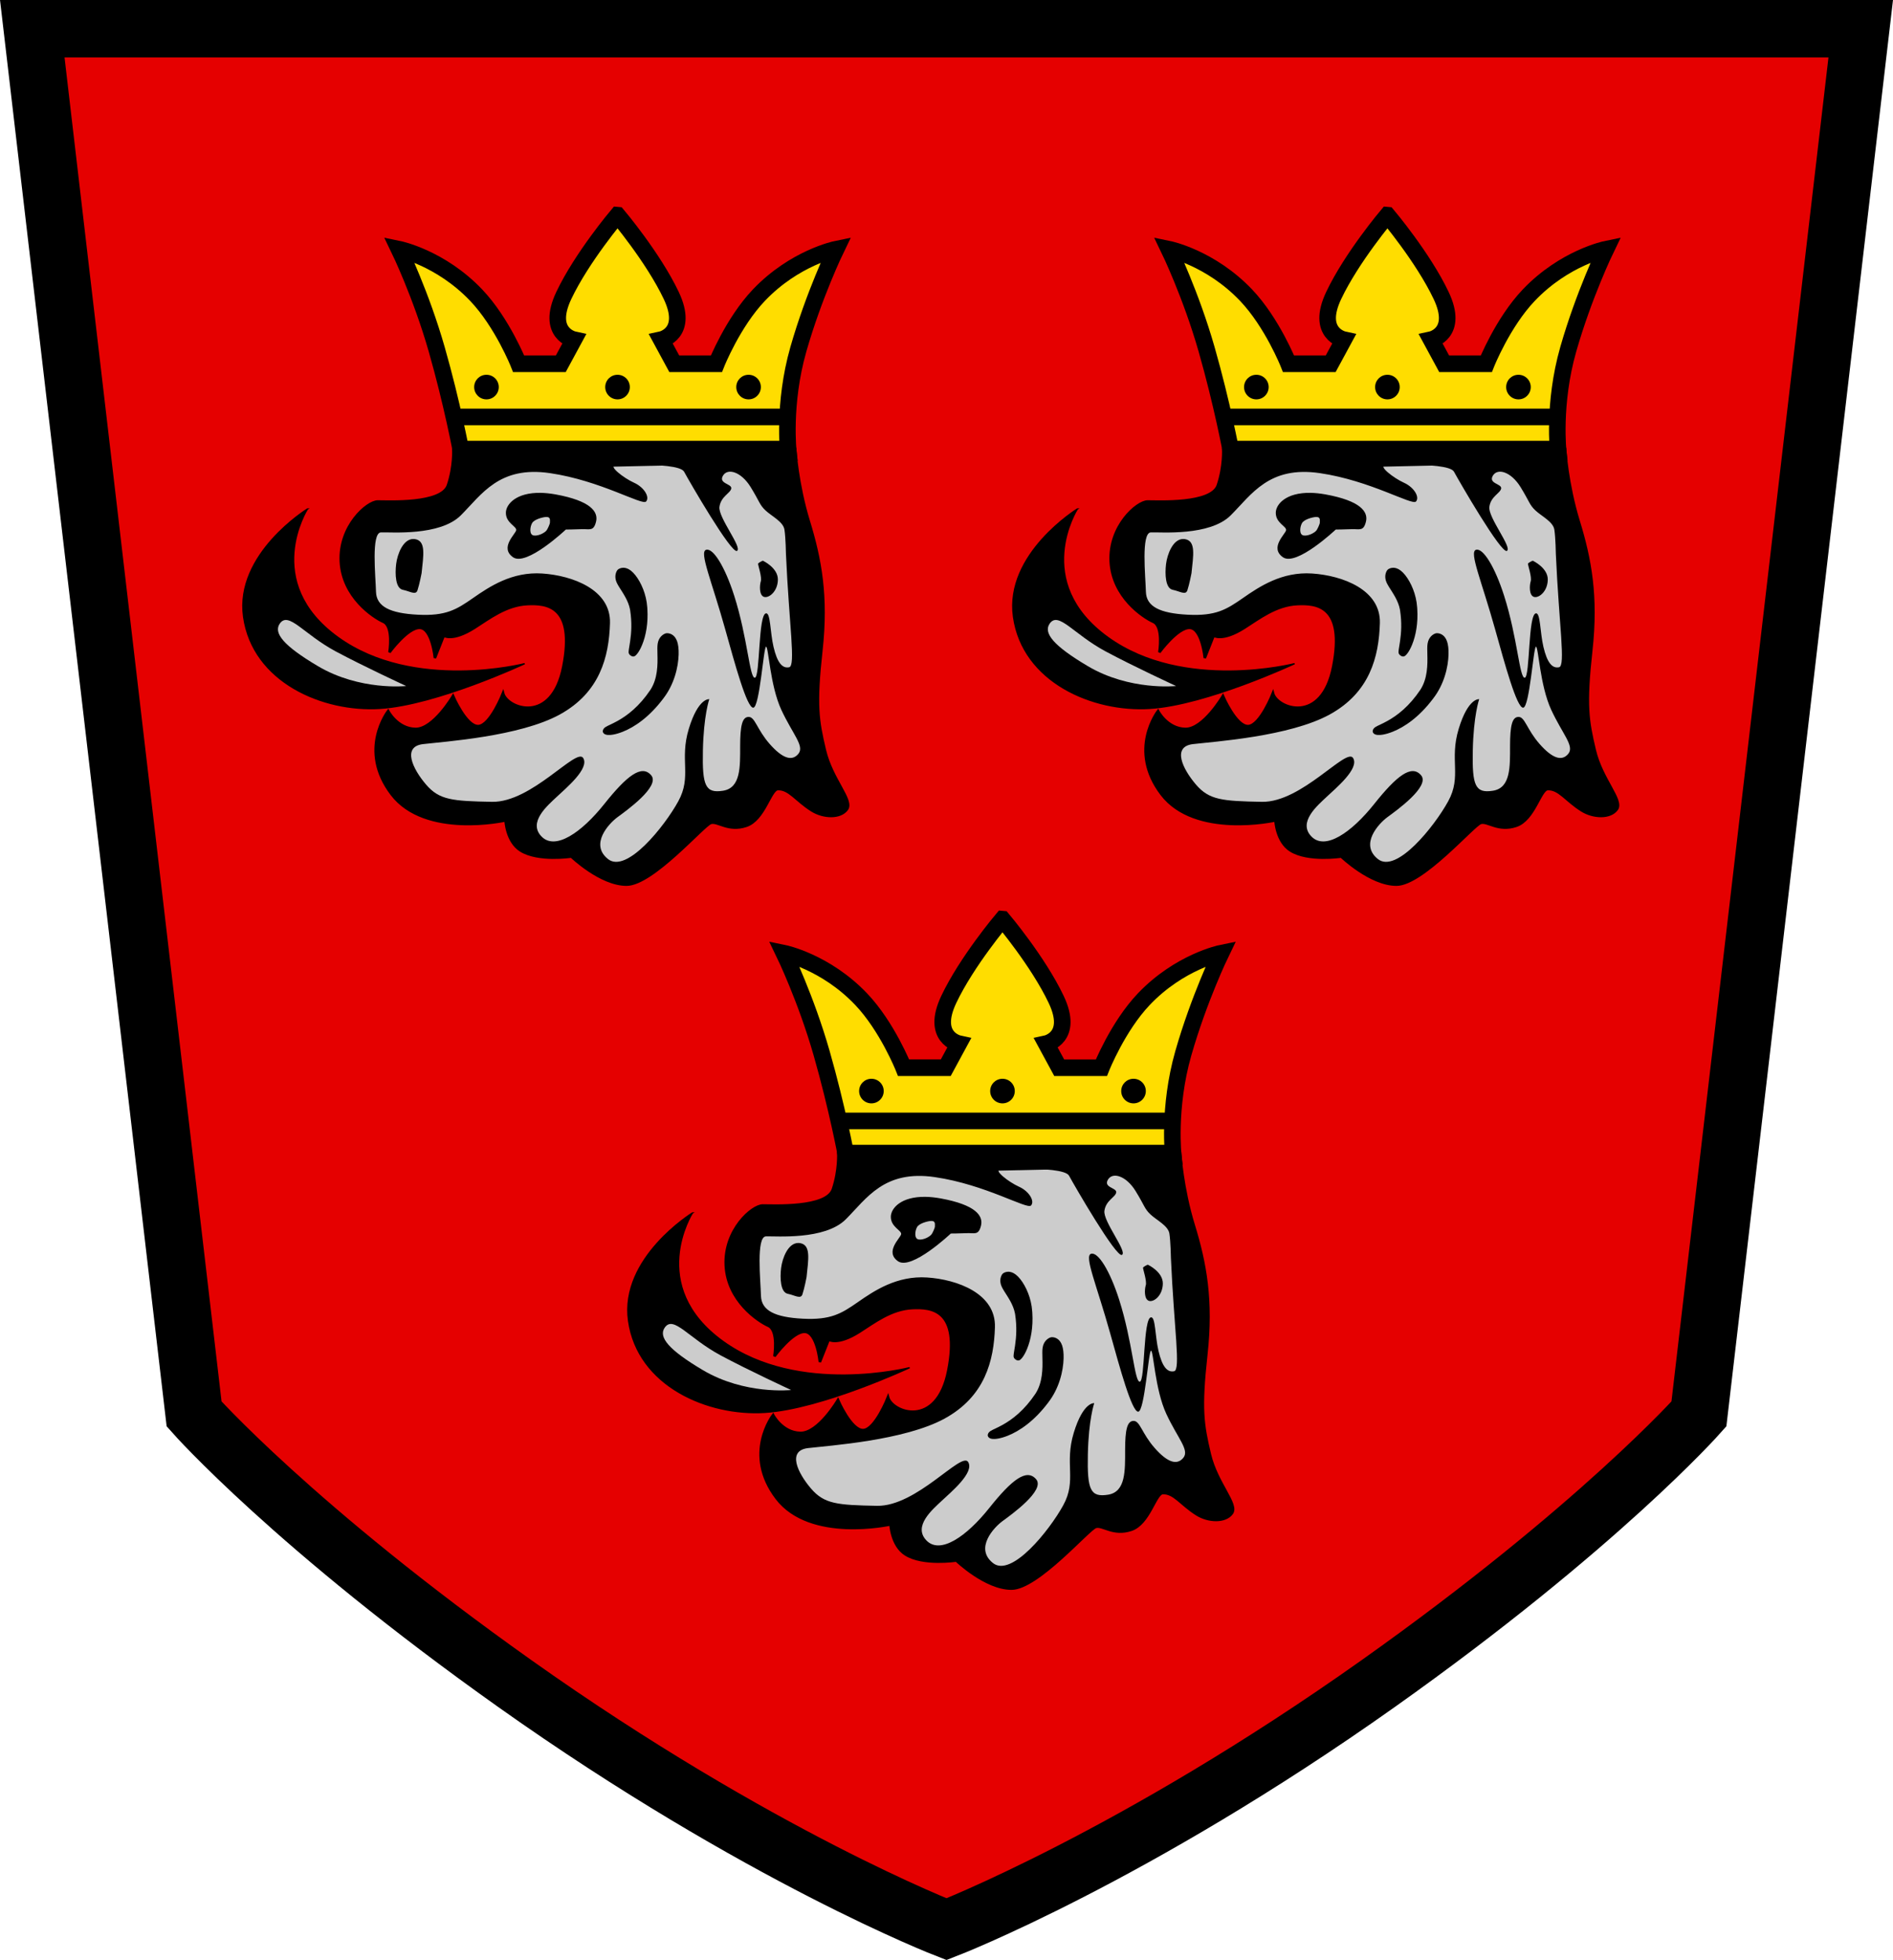 <?xml version="1.0" encoding="UTF-8" standalone="no"?>
<!-- Created with Inkscape (http://www.inkscape.org/) -->

<svg
   width="148.326mm"
   height="153.605mm"
   viewBox="0 0 148.326 153.605"
   version="1.1"
   id="svg6296"
   inkscape:version="1.2.2 (732a01da63, 2022-12-09)"
   sodipodi:docname="DEU Estenfeld COA.svg"
   xmlns:inkscape="http://www.inkscape.org/namespaces/inkscape"
   xmlns:sodipodi="http://sodipodi.sourceforge.net/DTD/sodipodi-0.dtd"
   xmlns="http://www.w3.org/2000/svg"
   xmlns:svg="http://www.w3.org/2000/svg">
  <sodipodi:namedview
     id="namedview6298"
     pagecolor="#ffffff"
     bordercolor="#666666"
     borderopacity="1.0"
     inkscape:showpageshadow="2"
     inkscape:pageopacity="0.0"
     inkscape:pagecheckerboard="0"
     inkscape:deskcolor="#d1d1d1"
     inkscape:document-units="mm"
     showgrid="false"
     inkscape:zoom="0.95368318"
     inkscape:cx="279.96719"
     inkscape:cy="290.97714"
     inkscape:current-layer="layer1" />
  <defs
     id="defs6293" />
  <g
     inkscape:label="Ebene 1"
     inkscape:groupmode="layer"
     id="layer1"
     transform="translate(-557.591,-57.854)">
    <g
       id="g6194"
       transform="translate(527.194,-5.302)">
      <path
         id="path5014"
         style="fill:#e50000;fill-opacity:1;stroke:#000000;stroke-width:4.5;stroke-dasharray:none"
         d="M 32.926,65.406 45.606,173.971 c 0,0 7.862,8.88 25.139,21.135 19.132,13.571 33.816,19.243 33.816,19.243 0,0 14.683,-5.673 33.815,-19.243 17.277,-12.254 25.139,-21.135 25.139,-21.135 L 176.195,65.406 h -71.635 z" />
      <g
         id="g5103">
        <g
           id="g4954"
           transform="translate(-185.497,4.434)">
          <path
             style="fill:#000000;stroke:#000000;stroke-width:0.2;stroke-dasharray:none"
             d="m 251.418,93.914 26.78,-1e-6 c 0,0 0.161,2.714 1.066,5.663 0.905,2.95 1.455,5.86 0.983,10.146 -0.472,4.287 -0.275,5.466 0.275,7.787 0.551,2.32 2.244,3.93 1.732,4.638 -0.511,0.708 -1.842,0.657 -2.755,0.081 -1.246,-0.785 -1.758,-1.696 -2.654,-1.668 -0.59,0.018 -1.062,2.406 -2.478,2.878 -1.416,0.472 -2.223,-0.384 -2.773,-0.226 -0.551,0.157 -4.562,4.837 -6.607,4.837 -2.045,0 -4.326,-2.202 -4.326,-2.202 0,0 -2.596,0.393 -3.972,-0.472 -1.108,-0.697 -1.18,-2.36 -1.18,-2.36 0,0 -6.292,1.416 -8.927,-2.045 -2.65,-3.48 -0.275,-6.528 -0.275,-6.528 0,0 0.717,1.38 2.135,1.408 1.418,0.028 2.948,-2.586 2.948,-2.586 0,0 1.029,2.392 1.974,2.364 0.945,-0.028 1.947,-2.586 1.947,-2.586 0.306,1.196 3.825,2.528 4.727,-2.086 0.94,-4.806 -1.342,-4.959 -2.809,-4.894 -1.675,0.074 -3.023,1.135 -4.171,1.863 -1.71,1.085 -2.392,0.612 -2.392,0.612 l -0.695,1.752 c 0,0 -0.222,-2.308 -1.168,-2.364 -0.945,-0.056 -2.392,1.919 -2.392,1.919 0,0 0.334,-2.03 -0.473,-2.392 -0.806,-0.362 -3.198,-1.947 -3.337,-4.727 -0.139,-2.781 2.058,-4.7 2.892,-4.7 0.834,0 5.006,0.222 5.506,-1.279 0.501,-1.502 0.417,-2.833 0.417,-2.833 z"
             id="path1087"
             sodipodi:nodetypes="ccssssssssscscscscscsssccscssssc" />
          <path
             id="path1201"
             style="fill:#cccccc;fill-opacity:1;stroke:none;stroke-width:0.1;stroke-dasharray:none"
             d="m 265.99,95.145 c -0.878,1.63e-4 -1.635,0.034 -1.864,0.044 -0.612,0.028 0.639,1.001 1.446,1.363 0.806,0.362 1.251,1.14 0.945,1.474 -0.306,0.334 -3.559,-1.641 -7.536,-2.225 -3.977,-0.584 -5.339,1.668 -6.98,3.309 -1.641,1.641 -5.478,1.307 -6.257,1.335 -0.779,0.028 -0.417,3.476 -0.389,4.644 0.028,1.168 1.085,1.696 3.281,1.808 2.197,0.111 3.019,-0.398 4.317,-1.302 1.298,-0.905 3.067,-2.084 5.427,-1.927 2.36,0.157 5.388,1.258 5.309,3.893 -0.079,2.635 -0.786,5.427 -3.933,7.158 -3.146,1.73 -9.065,2.124 -10.717,2.32 -1.652,0.197 -0.806,1.947 0.236,3.166 1.042,1.219 2.065,1.298 5.172,1.357 3.107,0.059 6.607,-4.267 7.138,-3.441 0.531,0.826 -1.357,2.379 -2.064,3.048 -0.708,0.669 -2.281,1.987 -1.199,3.107 1.081,1.121 3.146,-0.315 4.916,-2.537 1.77,-2.222 2.93,-3.127 3.677,-2.261 0.747,0.865 -1.966,2.792 -2.635,3.284 -0.669,0.492 -2.202,2.123 -0.747,3.284 1.455,1.16 4.425,-2.556 5.506,-4.523 1.081,-1.966 0.079,-3.225 0.826,-5.683 0.747,-2.458 1.604,-2.323 1.604,-2.323 0,0 -0.445,1.279 -0.5,4.032 -0.056,2.753 0.194,3.365 1.585,3.142 1.39,-0.222 1.335,-1.891 1.335,-3.504 0,-1.613 0.167,-2.28 0.667,-2.28 0.501,0 0.64,0.973 1.641,2.114 1.001,1.14 1.752,1.391 2.253,0.779 0.501,-0.612 -0.445,-1.53 -1.335,-3.448 -0.89,-1.919 -1.001,-4.95 -1.196,-4.95 -0.195,0 -0.5,4.755 -1.001,4.783 -0.501,0.028 -1.441,-3.429 -2.194,-6.126 -1.065,-3.818 -2.061,-6.082 -1.504,-6.249 0.556,-0.167 1.483,1.343 2.2,3.591 1.059,3.318 1.206,6.49 1.623,6.434 0.417,-0.056 0.252,-4.991 0.876,-5.047 0.354,-0.032 0.312,1.463 0.584,2.628 0.292,1.251 0.695,1.71 1.224,1.599 0.528,-0.111 1.6e-4,-3.281 -0.25,-8.871 0,0 -0.02,-1.286 -0.118,-1.915 -0.098,-0.629 -1.023,-1.062 -1.494,-1.514 -0.472,-0.452 -0.433,-0.649 -1.16,-1.829 -0.728,-1.18 -1.79,-1.514 -2.163,-0.885 -0.374,0.629 0.708,0.629 0.649,1.003 -0.059,0.374 -0.807,0.61 -0.924,1.436 -0.118,0.826 1.819,3.204 1.374,3.455 -0.445,0.25 -3.755,-5.479 -4.144,-6.202 -0.243,-0.452 -2.04,-0.545 -3.503,-0.545 z m -7.738,2.202 c 0.353,0.006 0.744,0.044 1.174,0.122 2.753,0.501 3.365,1.363 3.17,2.141 -0.195,0.779 -0.5,0.556 -1.14,0.584 -0.64,0.028 -1.224,0.028 -1.224,0.028 0,0 -3.087,2.92 -4.143,2.169 -1.057,-0.751 0.195,-1.807 0.25,-2.113 0.056,-0.306 -0.807,-0.556 -0.807,-1.363 0,-0.68 0.812,-1.599 2.719,-1.568 z m -9.963,3.616 c 0.04,4.2e-4 0.081,0.004 0.122,0.01 0.885,0.138 0.656,1.29 0.518,2.666 0,0 -0.162,0.869 -0.325,1.352 -0.134,0.398 -0.58,0.071 -1.15,-0.046 -0.57,-0.118 -0.617,-1.218 -0.519,-2.025 0.094,-0.768 0.545,-1.966 1.353,-1.957 z m 27.376,1.701 c 0,0 1.199,0.551 1.18,1.494 -0.02,0.944 -0.728,1.475 -1.101,1.337 -0.374,-0.138 -0.334,-0.904 -0.236,-1.219 0.098,-0.315 -0.217,-1.258 -0.217,-1.357 0,-0.098 0.374,-0.256 0.374,-0.256 z m -10.919,0.553 c 0.165,0.002 0.364,0.059 0.58,0.226 0.115,0.089 0.233,0.209 0.351,0.357 0.217,0.274 0.439,0.651 0.612,1.098 0.164,0.421 0.285,0.903 0.32,1.418 0.003,0.041 0.006,0.082 0.009,0.123 0.072,1.113 -0.112,2.092 -0.408,2.816 -0.254,0.621 -0.497,0.853 -0.609,0.902 -0.11,0.047 -0.228,-0.017 -0.261,-0.038 -0.033,-0.02 -0.146,-0.093 -0.176,-0.193 -0.044,-0.148 0.015,-0.338 0.103,-0.939 0.1,-0.678 0.149,-1.464 0.007,-2.41 -0.005,-0.034 -0.011,-0.068 -0.017,-0.102 -0.066,-0.339 -0.203,-0.657 -0.361,-0.949 -0.167,-0.307 -0.357,-0.584 -0.5,-0.817 -0.078,-0.127 -0.143,-0.242 -0.191,-0.352 -0.21,-0.487 -0.019,-0.867 0.083,-0.977 0.048,-0.052 0.203,-0.155 0.424,-0.162 0.011,-3.8e-4 0.021,-6.2e-4 0.033,-5.2e-4 z m 3.433,5.13 c 0.203,0.003 0.589,0.105 0.774,0.646 0.084,0.246 0.127,0.59 0.116,1.013 -0.013,0.492 -0.099,1.093 -0.296,1.708 -0.194,0.608 -0.485,1.2 -0.895,1.735 -0.014,0.019 -0.028,0.037 -0.042,0.056 -0.512,0.674 -1.056,1.23 -1.624,1.673 -0.555,0.433 -1.076,0.714 -1.515,0.889 -0.592,0.236 -0.993,0.275 -1.21,0.251 -0.312,-0.034 -0.359,-0.221 -0.362,-0.273 -0.003,-0.063 0.017,-0.222 0.237,-0.358 0.157,-0.098 0.465,-0.212 0.935,-0.474 0.348,-0.194 0.769,-0.468 1.221,-0.871 0.461,-0.412 0.912,-0.922 1.331,-1.546 0.011,-0.017 0.023,-0.034 0.034,-0.052 0.261,-0.414 0.403,-0.889 0.472,-1.373 0.071,-0.494 0.064,-0.971 0.054,-1.371 -0.008,-0.348 -0.017,-0.622 0.018,-0.841 0.088,-0.564 0.5,-0.769 0.649,-0.804 0.016,-0.004 0.038,-0.007 0.065,-0.008 0.012,-6.2e-4 0.025,-6.9e-4 0.038,-5.2e-4 z"
             sodipodi:nodetypes="ssssssssssscsssssssssscsscsssssssssssssssscssssssssssssscsssssccssssccssscssssccsssscccsssssscsssccssscsssscsccccc" />
          <path
             style="fill:#cccccc;fill-opacity:1;stroke:none;stroke-width:0.1;stroke-dasharray:none"
             d="m 258.667,99.238 c -0.25,0.017 -0.916,0.183 -1.082,0.483 -0.167,0.3 -0.233,0.899 0.117,0.965 0.35,0.067 0.883,-0.2 1.032,-0.416 0.064,-0.092 0.256,-0.483 0.25,-0.599 -0.008,-0.166 0.078,-0.459 -0.316,-0.433 z"
             id="path1393"
             sodipodi:nodetypes="ssssss" />
          <path
             style="fill:#000000;fill-opacity:1;stroke:#000000;stroke-width:0.1;stroke-dasharray:none"
             d="m 239.988,98.609 c 0,0 -5.703,3.518 -5.006,8.454 0.723,5.117 6.229,7.453 10.678,7.175 4.449,-0.278 11.346,-3.504 11.346,-3.504 0,0 -8.673,2.239 -14.627,-2.058 -6.029,-4.352 -2.392,-10.067 -2.392,-10.067 z"
             id="path3937"
             sodipodi:nodetypes="csscsc" />
          <path
             style="fill:#cccccc;fill-opacity:1;stroke:none;stroke-width:0.1;stroke-dasharray:none"
             d="m 247.719,112.486 c 0,0 -3.632,0.39 -6.919,-1.561 -2.679,-1.589 -3.502,-2.593 -2.981,-3.334 0.69,-0.982 1.854,0.824 4.369,2.175 2.21,1.187 5.531,2.719 5.531,2.719 z"
             id="path3939"
             sodipodi:nodetypes="csssc" />
          <path
             id="path4637"
             style="fill:#ffdd00;fill-opacity:1;stroke:#000000;stroke-width:1.3;stroke-dasharray:none"
             d="m 264.279,75.587 c 0,0 -2.792,3.304 -4.208,6.293 -1.416,2.989 0.787,3.461 0.787,3.461 l -1.022,1.888 h -3.304 c 0,0 -1.282,-3.228 -3.328,-5.376 -2.794,-2.932 -6.04,-3.599 -6.04,-3.599 0,0 1.724,3.559 2.948,7.842 1.224,4.283 1.919,8.039 1.919,8.039 l 12.25,0.162 13.387,-0.106 c 0,0 -0.442,-3.812 0.782,-8.095 1.224,-4.283 2.948,-7.842 2.948,-7.842 0,0 -3.247,0.667 -6.04,3.599 -2.046,2.148 -3.328,5.376 -3.328,5.376 h -3.304 l -1.023,-1.888 c 0,0 2.202,-0.472 0.787,-3.461 -1.416,-2.989 -4.208,-6.293 -4.208,-6.293 z"
             sodipodi:nodetypes="cscccscscccscscccsc" />
          <path
             style="fill:#000000;fill-opacity:1;stroke:none;stroke-width:1.3;stroke-dasharray:none"
             d="m 251.762,93.27 h 25.864 l 0.056,1.722 -25.513,0.558 z"
             id="path4645" />
          <path
             style="fill:none;fill-opacity:1;stroke:#000000;stroke-width:1.3;stroke-dasharray:none"
             d="m 251.389,91.397 h 26.271"
             id="path4757" />
          <circle
             style="fill:#000000;fill-opacity:1;stroke:none;stroke-width:1.3;stroke-dasharray:none"
             id="path4833"
             cx="264.28"
             cy="89.057"
             r="0.964" />
          <circle
             style="fill:#000000;fill-opacity:1;stroke:none;stroke-width:1.3;stroke-dasharray:none"
             id="circle4939"
             cx="254.011"
             cy="89.057"
             r="0.964" />
          <circle
             style="fill:#000000;fill-opacity:1;stroke:none;stroke-width:1.3;stroke-dasharray:none"
             id="circle4941"
             cx="-274.548"
             cy="89.057"
             r="0.964"
             inkscape:transform-center-x="-10.268681"
             inkscape:transform-center-y="5.3091896"
             transform="scale(-1,1)" />
        </g>
        <g
           id="g5041"
           transform="translate(-125.172,4.434)">
          <path
             style="fill:#000000;stroke:#000000;stroke-width:0.2;stroke-dasharray:none"
             d="m 251.418,93.914 26.78,-1e-6 c 0,0 0.161,2.714 1.066,5.663 0.905,2.95 1.455,5.86 0.983,10.146 -0.472,4.287 -0.275,5.466 0.275,7.787 0.551,2.32 2.244,3.93 1.732,4.638 -0.511,0.708 -1.842,0.657 -2.755,0.081 -1.246,-0.785 -1.758,-1.696 -2.654,-1.668 -0.59,0.018 -1.062,2.406 -2.478,2.878 -1.416,0.472 -2.223,-0.384 -2.773,-0.226 -0.551,0.157 -4.562,4.837 -6.607,4.837 -2.045,0 -4.326,-2.202 -4.326,-2.202 0,0 -2.596,0.393 -3.972,-0.472 -1.108,-0.697 -1.18,-2.36 -1.18,-2.36 0,0 -6.292,1.416 -8.927,-2.045 -2.65,-3.48 -0.275,-6.528 -0.275,-6.528 0,0 0.717,1.38 2.135,1.408 1.418,0.028 2.948,-2.586 2.948,-2.586 0,0 1.029,2.392 1.974,2.364 0.945,-0.028 1.947,-2.586 1.947,-2.586 0.306,1.196 3.825,2.528 4.727,-2.086 0.94,-4.806 -1.342,-4.959 -2.809,-4.894 -1.675,0.074 -3.023,1.135 -4.171,1.863 -1.71,1.085 -2.392,0.612 -2.392,0.612 l -0.695,1.752 c 0,0 -0.222,-2.308 -1.168,-2.364 -0.945,-0.056 -2.392,1.919 -2.392,1.919 0,0 0.334,-2.03 -0.473,-2.392 -0.806,-0.362 -3.198,-1.947 -3.337,-4.727 -0.139,-2.781 2.058,-4.7 2.892,-4.7 0.834,0 5.006,0.222 5.506,-1.279 0.501,-1.502 0.417,-2.833 0.417,-2.833 z"
             id="path5019"
             sodipodi:nodetypes="ccssssssssscscscscscsssccscssssc" />
          <path
             id="path5021"
             style="fill:#cccccc;fill-opacity:1;stroke:none;stroke-width:0.1;stroke-dasharray:none"
             d="m 265.99,95.145 c -0.878,1.63e-4 -1.635,0.034 -1.864,0.044 -0.612,0.028 0.639,1.001 1.446,1.363 0.806,0.362 1.251,1.14 0.945,1.474 -0.306,0.334 -3.559,-1.641 -7.536,-2.225 -3.977,-0.584 -5.339,1.668 -6.98,3.309 -1.641,1.641 -5.478,1.307 -6.257,1.335 -0.779,0.028 -0.417,3.476 -0.389,4.644 0.028,1.168 1.085,1.696 3.281,1.808 2.197,0.111 3.019,-0.398 4.317,-1.302 1.298,-0.905 3.067,-2.084 5.427,-1.927 2.36,0.157 5.388,1.258 5.309,3.893 -0.079,2.635 -0.786,5.427 -3.933,7.158 -3.146,1.73 -9.065,2.124 -10.717,2.32 -1.652,0.197 -0.806,1.947 0.236,3.166 1.042,1.219 2.065,1.298 5.172,1.357 3.107,0.059 6.607,-4.267 7.138,-3.441 0.531,0.826 -1.357,2.379 -2.064,3.048 -0.708,0.669 -2.281,1.987 -1.199,3.107 1.081,1.121 3.146,-0.315 4.916,-2.537 1.77,-2.222 2.93,-3.127 3.677,-2.261 0.747,0.865 -1.966,2.792 -2.635,3.284 -0.669,0.492 -2.202,2.123 -0.747,3.284 1.455,1.16 4.425,-2.556 5.506,-4.523 1.081,-1.966 0.079,-3.225 0.826,-5.683 0.747,-2.458 1.604,-2.323 1.604,-2.323 0,0 -0.445,1.279 -0.5,4.032 -0.056,2.753 0.194,3.365 1.585,3.142 1.39,-0.222 1.335,-1.891 1.335,-3.504 0,-1.613 0.167,-2.28 0.667,-2.28 0.501,0 0.64,0.973 1.641,2.114 1.001,1.14 1.752,1.391 2.253,0.779 0.501,-0.612 -0.445,-1.53 -1.335,-3.448 -0.89,-1.919 -1.001,-4.95 -1.196,-4.95 -0.195,0 -0.5,4.755 -1.001,4.783 -0.501,0.028 -1.441,-3.429 -2.194,-6.126 -1.065,-3.818 -2.061,-6.082 -1.504,-6.249 0.556,-0.167 1.483,1.343 2.2,3.591 1.059,3.318 1.206,6.49 1.623,6.434 0.417,-0.056 0.252,-4.991 0.876,-5.047 0.354,-0.032 0.312,1.463 0.584,2.628 0.292,1.251 0.695,1.71 1.224,1.599 0.528,-0.111 1.6e-4,-3.281 -0.25,-8.871 0,0 -0.02,-1.286 -0.118,-1.915 -0.098,-0.629 -1.023,-1.062 -1.494,-1.514 -0.472,-0.452 -0.433,-0.649 -1.16,-1.829 -0.728,-1.18 -1.79,-1.514 -2.163,-0.885 -0.374,0.629 0.708,0.629 0.649,1.003 -0.059,0.374 -0.807,0.61 -0.924,1.436 -0.118,0.826 1.819,3.204 1.374,3.455 -0.445,0.25 -3.755,-5.479 -4.144,-6.202 -0.243,-0.452 -2.04,-0.545 -3.503,-0.545 z m -7.738,2.202 c 0.353,0.006 0.744,0.044 1.174,0.122 2.753,0.501 3.365,1.363 3.17,2.141 -0.195,0.779 -0.5,0.556 -1.14,0.584 -0.64,0.028 -1.224,0.028 -1.224,0.028 0,0 -3.087,2.92 -4.143,2.169 -1.057,-0.751 0.195,-1.807 0.25,-2.113 0.056,-0.306 -0.807,-0.556 -0.807,-1.363 0,-0.68 0.812,-1.599 2.719,-1.568 z m -9.963,3.616 c 0.04,4.2e-4 0.081,0.004 0.122,0.01 0.885,0.138 0.656,1.29 0.518,2.666 0,0 -0.162,0.869 -0.325,1.352 -0.134,0.398 -0.58,0.071 -1.15,-0.046 -0.57,-0.118 -0.617,-1.218 -0.519,-2.025 0.094,-0.768 0.545,-1.966 1.353,-1.957 z m 27.376,1.701 c 0,0 1.199,0.551 1.18,1.494 -0.02,0.944 -0.728,1.475 -1.101,1.337 -0.374,-0.138 -0.334,-0.904 -0.236,-1.219 0.098,-0.315 -0.217,-1.258 -0.217,-1.357 0,-0.098 0.374,-0.256 0.374,-0.256 z m -10.919,0.553 c 0.165,0.002 0.364,0.059 0.58,0.226 0.115,0.089 0.233,0.209 0.351,0.357 0.217,0.274 0.439,0.651 0.612,1.098 0.164,0.421 0.285,0.903 0.32,1.418 0.003,0.041 0.006,0.082 0.009,0.123 0.072,1.113 -0.112,2.092 -0.408,2.816 -0.254,0.621 -0.497,0.853 -0.609,0.902 -0.11,0.047 -0.228,-0.017 -0.261,-0.038 -0.033,-0.02 -0.146,-0.093 -0.176,-0.193 -0.044,-0.148 0.015,-0.338 0.103,-0.939 0.1,-0.678 0.149,-1.464 0.007,-2.41 -0.005,-0.034 -0.011,-0.068 -0.017,-0.102 -0.066,-0.339 -0.203,-0.657 -0.361,-0.949 -0.167,-0.307 -0.357,-0.584 -0.5,-0.817 -0.078,-0.127 -0.143,-0.242 -0.191,-0.352 -0.21,-0.487 -0.019,-0.867 0.083,-0.977 0.048,-0.052 0.203,-0.155 0.424,-0.162 0.011,-3.8e-4 0.021,-6.2e-4 0.033,-5.2e-4 z m 3.433,5.13 c 0.203,0.003 0.589,0.105 0.774,0.646 0.084,0.246 0.127,0.59 0.116,1.013 -0.013,0.492 -0.099,1.093 -0.296,1.708 -0.194,0.608 -0.485,1.2 -0.895,1.735 -0.014,0.019 -0.028,0.037 -0.042,0.056 -0.512,0.674 -1.056,1.23 -1.624,1.673 -0.555,0.433 -1.076,0.714 -1.515,0.889 -0.592,0.236 -0.993,0.275 -1.21,0.251 -0.312,-0.034 -0.359,-0.221 -0.362,-0.273 -0.003,-0.063 0.017,-0.222 0.237,-0.358 0.157,-0.098 0.465,-0.212 0.935,-0.474 0.348,-0.194 0.769,-0.468 1.221,-0.871 0.461,-0.412 0.912,-0.922 1.331,-1.546 0.011,-0.017 0.023,-0.034 0.034,-0.052 0.261,-0.414 0.403,-0.889 0.472,-1.373 0.071,-0.494 0.064,-0.971 0.054,-1.371 -0.008,-0.348 -0.017,-0.622 0.018,-0.841 0.088,-0.564 0.5,-0.769 0.649,-0.804 0.016,-0.004 0.038,-0.007 0.065,-0.008 0.012,-6.2e-4 0.025,-6.9e-4 0.038,-5.2e-4 z"
             sodipodi:nodetypes="ssssssssssscsssssssssscsscsssssssssssssssscssssssssssssscsssssccssssccssscssssccsssscccsssssscsssccssscsssscsccccc" />
          <path
             style="fill:#cccccc;fill-opacity:1;stroke:none;stroke-width:0.1;stroke-dasharray:none"
             d="m 258.667,99.238 c -0.25,0.017 -0.916,0.183 -1.082,0.483 -0.167,0.3 -0.233,0.899 0.117,0.965 0.35,0.067 0.883,-0.2 1.032,-0.416 0.064,-0.092 0.256,-0.483 0.25,-0.599 -0.008,-0.166 0.078,-0.459 -0.316,-0.433 z"
             id="path5023"
             sodipodi:nodetypes="ssssss" />
          <path
             style="fill:#000000;fill-opacity:1;stroke:#000000;stroke-width:0.1;stroke-dasharray:none"
             d="m 239.988,98.609 c 0,0 -5.703,3.518 -5.006,8.454 0.723,5.117 6.229,7.453 10.678,7.175 4.449,-0.278 11.346,-3.504 11.346,-3.504 0,0 -8.673,2.239 -14.627,-2.058 -6.029,-4.352 -2.392,-10.067 -2.392,-10.067 z"
             id="path5025"
             sodipodi:nodetypes="csscsc" />
          <path
             style="fill:#cccccc;fill-opacity:1;stroke:none;stroke-width:0.1;stroke-dasharray:none"
             d="m 247.719,112.486 c 0,0 -3.632,0.39 -6.919,-1.561 -2.679,-1.589 -3.502,-2.593 -2.981,-3.334 0.69,-0.982 1.854,0.824 4.369,2.175 2.21,1.187 5.531,2.719 5.531,2.719 z"
             id="path5027"
             sodipodi:nodetypes="csssc" />
          <path
             id="path5029"
             style="fill:#ffdd00;fill-opacity:1;stroke:#000000;stroke-width:1.3;stroke-dasharray:none"
             d="m 264.279,75.587 c 0,0 -2.792,3.304 -4.208,6.293 -1.416,2.989 0.787,3.461 0.787,3.461 l -1.022,1.888 h -3.304 c 0,0 -1.282,-3.228 -3.328,-5.376 -2.794,-2.932 -6.04,-3.599 -6.04,-3.599 0,0 1.724,3.559 2.948,7.842 1.224,4.283 1.919,8.039 1.919,8.039 l 12.25,0.162 13.387,-0.106 c 0,0 -0.442,-3.812 0.782,-8.095 1.224,-4.283 2.948,-7.842 2.948,-7.842 0,0 -3.247,0.667 -6.04,3.599 -2.046,2.148 -3.328,5.376 -3.328,5.376 h -3.304 l -1.023,-1.888 c 0,0 2.202,-0.472 0.787,-3.461 -1.416,-2.989 -4.208,-6.293 -4.208,-6.293 z"
             sodipodi:nodetypes="cscccscscccscscccsc" />
          <path
             style="fill:#000000;fill-opacity:1;stroke:none;stroke-width:1.3;stroke-dasharray:none"
             d="m 251.762,93.27 h 25.864 l 0.056,1.722 -25.513,0.558 z"
             id="path5031" />
          <path
             style="fill:none;fill-opacity:1;stroke:#000000;stroke-width:1.3;stroke-dasharray:none"
             d="m 251.389,91.397 h 26.271"
             id="path5033" />
          <circle
             style="fill:#000000;fill-opacity:1;stroke:none;stroke-width:1.3;stroke-dasharray:none"
             id="circle5035"
             cx="264.28"
             cy="89.057"
             r="0.964" />
          <circle
             style="fill:#000000;fill-opacity:1;stroke:none;stroke-width:1.3;stroke-dasharray:none"
             id="circle5037"
             cx="254.011"
             cy="89.057"
             r="0.964" />
          <circle
             style="fill:#000000;fill-opacity:1;stroke:none;stroke-width:1.3;stroke-dasharray:none"
             id="circle5039"
             cx="-274.548"
             cy="89.057"
             r="0.964"
             inkscape:transform-center-x="-10.268681"
             inkscape:transform-center-y="5.3091896"
             transform="scale(-1,1)" />
        </g>
        <g
           id="g5065"
           transform="translate(-155.334,59.606)">
          <path
             style="fill:#000000;stroke:#000000;stroke-width:0.2;stroke-dasharray:none"
             d="m 251.418,93.914 26.78,-1e-6 c 0,0 0.161,2.714 1.066,5.663 0.905,2.95 1.455,5.86 0.983,10.146 -0.472,4.287 -0.275,5.466 0.275,7.787 0.551,2.32 2.244,3.93 1.732,4.638 -0.511,0.708 -1.842,0.657 -2.755,0.081 -1.246,-0.785 -1.758,-1.696 -2.654,-1.668 -0.59,0.018 -1.062,2.406 -2.478,2.878 -1.416,0.472 -2.223,-0.384 -2.773,-0.226 -0.551,0.157 -4.562,4.837 -6.607,4.837 -2.045,0 -4.326,-2.202 -4.326,-2.202 0,0 -2.596,0.393 -3.972,-0.472 -1.108,-0.697 -1.18,-2.36 -1.18,-2.36 0,0 -6.292,1.416 -8.927,-2.045 -2.65,-3.48 -0.275,-6.528 -0.275,-6.528 0,0 0.717,1.38 2.135,1.408 1.418,0.028 2.948,-2.586 2.948,-2.586 0,0 1.029,2.392 1.974,2.364 0.945,-0.028 1.947,-2.586 1.947,-2.586 0.306,1.196 3.825,2.528 4.727,-2.086 0.94,-4.806 -1.342,-4.959 -2.809,-4.894 -1.675,0.074 -3.023,1.135 -4.171,1.863 -1.71,1.085 -2.392,0.612 -2.392,0.612 l -0.695,1.752 c 0,0 -0.222,-2.308 -1.168,-2.364 -0.945,-0.056 -2.392,1.919 -2.392,1.919 0,0 0.334,-2.03 -0.473,-2.392 -0.806,-0.362 -3.198,-1.947 -3.337,-4.727 -0.139,-2.781 2.058,-4.7 2.892,-4.7 0.834,0 5.006,0.222 5.506,-1.279 0.501,-1.502 0.417,-2.833 0.417,-2.833 z"
             id="path5043"
             sodipodi:nodetypes="ccssssssssscscscscscsssccscssssc" />
          <path
             id="path5045"
             style="fill:#cccccc;fill-opacity:1;stroke:none;stroke-width:0.1;stroke-dasharray:none"
             d="m 265.99,95.145 c -0.878,1.63e-4 -1.635,0.034 -1.864,0.044 -0.612,0.028 0.639,1.001 1.446,1.363 0.806,0.362 1.251,1.14 0.945,1.474 -0.306,0.334 -3.559,-1.641 -7.536,-2.225 -3.977,-0.584 -5.339,1.668 -6.98,3.309 -1.641,1.641 -5.478,1.307 -6.257,1.335 -0.779,0.028 -0.417,3.476 -0.389,4.644 0.028,1.168 1.085,1.696 3.281,1.808 2.197,0.111 3.019,-0.398 4.317,-1.302 1.298,-0.905 3.067,-2.084 5.427,-1.927 2.36,0.157 5.388,1.258 5.309,3.893 -0.079,2.635 -0.786,5.427 -3.933,7.158 -3.146,1.73 -9.065,2.124 -10.717,2.32 -1.652,0.197 -0.806,1.947 0.236,3.166 1.042,1.219 2.065,1.298 5.172,1.357 3.107,0.059 6.607,-4.267 7.138,-3.441 0.531,0.826 -1.357,2.379 -2.064,3.048 -0.708,0.669 -2.281,1.987 -1.199,3.107 1.081,1.121 3.146,-0.315 4.916,-2.537 1.77,-2.222 2.93,-3.127 3.677,-2.261 0.747,0.865 -1.966,2.792 -2.635,3.284 -0.669,0.492 -2.202,2.123 -0.747,3.284 1.455,1.16 4.425,-2.556 5.506,-4.523 1.081,-1.966 0.079,-3.225 0.826,-5.683 0.747,-2.458 1.604,-2.323 1.604,-2.323 0,0 -0.445,1.279 -0.5,4.032 -0.056,2.753 0.194,3.365 1.585,3.142 1.39,-0.222 1.335,-1.891 1.335,-3.504 0,-1.613 0.167,-2.28 0.667,-2.28 0.501,0 0.64,0.973 1.641,2.114 1.001,1.14 1.752,1.391 2.253,0.779 0.501,-0.612 -0.445,-1.53 -1.335,-3.448 -0.89,-1.919 -1.001,-4.95 -1.196,-4.95 -0.195,0 -0.5,4.755 -1.001,4.783 -0.501,0.028 -1.441,-3.429 -2.194,-6.126 -1.065,-3.818 -2.061,-6.082 -1.504,-6.249 0.556,-0.167 1.483,1.343 2.2,3.591 1.059,3.318 1.206,6.49 1.623,6.434 0.417,-0.056 0.252,-4.991 0.876,-5.047 0.354,-0.032 0.312,1.463 0.584,2.628 0.292,1.251 0.695,1.71 1.224,1.599 0.528,-0.111 1.6e-4,-3.281 -0.25,-8.871 0,0 -0.02,-1.286 -0.118,-1.915 -0.098,-0.629 -1.023,-1.062 -1.494,-1.514 -0.472,-0.452 -0.433,-0.649 -1.16,-1.829 -0.728,-1.18 -1.79,-1.514 -2.163,-0.885 -0.374,0.629 0.708,0.629 0.649,1.003 -0.059,0.374 -0.807,0.61 -0.924,1.436 -0.118,0.826 1.819,3.204 1.374,3.455 -0.445,0.25 -3.755,-5.479 -4.144,-6.202 -0.243,-0.452 -2.04,-0.545 -3.503,-0.545 z m -7.738,2.202 c 0.353,0.006 0.744,0.044 1.174,0.122 2.753,0.501 3.365,1.363 3.17,2.141 -0.195,0.779 -0.5,0.556 -1.14,0.584 -0.64,0.028 -1.224,0.028 -1.224,0.028 0,0 -3.087,2.92 -4.143,2.169 -1.057,-0.751 0.195,-1.807 0.25,-2.113 0.056,-0.306 -0.807,-0.556 -0.807,-1.363 0,-0.68 0.812,-1.599 2.719,-1.568 z m -9.963,3.616 c 0.04,4.2e-4 0.081,0.004 0.122,0.01 0.885,0.138 0.656,1.29 0.518,2.666 0,0 -0.162,0.869 -0.325,1.352 -0.134,0.398 -0.58,0.071 -1.15,-0.046 -0.57,-0.118 -0.617,-1.218 -0.519,-2.025 0.094,-0.768 0.545,-1.966 1.353,-1.957 z m 27.376,1.701 c 0,0 1.199,0.551 1.18,1.494 -0.02,0.944 -0.728,1.475 -1.101,1.337 -0.374,-0.138 -0.334,-0.904 -0.236,-1.219 0.098,-0.315 -0.217,-1.258 -0.217,-1.357 0,-0.098 0.374,-0.256 0.374,-0.256 z m -10.919,0.553 c 0.165,0.002 0.364,0.059 0.58,0.226 0.115,0.089 0.233,0.209 0.351,0.357 0.217,0.274 0.439,0.651 0.612,1.098 0.164,0.421 0.285,0.903 0.32,1.418 0.003,0.041 0.006,0.082 0.009,0.123 0.072,1.113 -0.112,2.092 -0.408,2.816 -0.254,0.621 -0.497,0.853 -0.609,0.902 -0.11,0.047 -0.228,-0.017 -0.261,-0.038 -0.033,-0.02 -0.146,-0.093 -0.176,-0.193 -0.044,-0.148 0.015,-0.338 0.103,-0.939 0.1,-0.678 0.149,-1.464 0.007,-2.41 -0.005,-0.034 -0.011,-0.068 -0.017,-0.102 -0.066,-0.339 -0.203,-0.657 -0.361,-0.949 -0.167,-0.307 -0.357,-0.584 -0.5,-0.817 -0.078,-0.127 -0.143,-0.242 -0.191,-0.352 -0.21,-0.487 -0.019,-0.867 0.083,-0.977 0.048,-0.052 0.203,-0.155 0.424,-0.162 0.011,-3.8e-4 0.021,-6.2e-4 0.033,-5.2e-4 z m 3.433,5.13 c 0.203,0.003 0.589,0.105 0.774,0.646 0.084,0.246 0.127,0.59 0.116,1.013 -0.013,0.492 -0.099,1.093 -0.296,1.708 -0.194,0.608 -0.485,1.2 -0.895,1.735 -0.014,0.019 -0.028,0.037 -0.042,0.056 -0.512,0.674 -1.056,1.23 -1.624,1.673 -0.555,0.433 -1.076,0.714 -1.515,0.889 -0.592,0.236 -0.993,0.275 -1.21,0.251 -0.312,-0.034 -0.359,-0.221 -0.362,-0.273 -0.003,-0.063 0.017,-0.222 0.237,-0.358 0.157,-0.098 0.465,-0.212 0.935,-0.474 0.348,-0.194 0.769,-0.468 1.221,-0.871 0.461,-0.412 0.912,-0.922 1.331,-1.546 0.011,-0.017 0.023,-0.034 0.034,-0.052 0.261,-0.414 0.403,-0.889 0.472,-1.373 0.071,-0.494 0.064,-0.971 0.054,-1.371 -0.008,-0.348 -0.017,-0.622 0.018,-0.841 0.088,-0.564 0.5,-0.769 0.649,-0.804 0.016,-0.004 0.038,-0.007 0.065,-0.008 0.012,-6.2e-4 0.025,-6.9e-4 0.038,-5.2e-4 z"
             sodipodi:nodetypes="ssssssssssscsssssssssscsscsssssssssssssssscssssssssssssscsssssccssssccssscssssccsssscccsssssscsssccssscsssscsccccc" />
          <path
             style="fill:#cccccc;fill-opacity:1;stroke:none;stroke-width:0.1;stroke-dasharray:none"
             d="m 258.667,99.238 c -0.25,0.017 -0.916,0.183 -1.082,0.483 -0.167,0.3 -0.233,0.899 0.117,0.965 0.35,0.067 0.883,-0.2 1.032,-0.416 0.064,-0.092 0.256,-0.483 0.25,-0.599 -0.008,-0.166 0.078,-0.459 -0.316,-0.433 z"
             id="path5047"
             sodipodi:nodetypes="ssssss" />
          <path
             style="fill:#000000;fill-opacity:1;stroke:#000000;stroke-width:0.1;stroke-dasharray:none"
             d="m 239.988,98.609 c 0,0 -5.703,3.518 -5.006,8.454 0.723,5.117 6.229,7.453 10.678,7.175 4.449,-0.278 11.346,-3.504 11.346,-3.504 0,0 -8.673,2.239 -14.627,-2.058 -6.029,-4.352 -2.392,-10.067 -2.392,-10.067 z"
             id="path5049"
             sodipodi:nodetypes="csscsc" />
          <path
             style="fill:#cccccc;fill-opacity:1;stroke:none;stroke-width:0.1;stroke-dasharray:none"
             d="m 247.719,112.486 c 0,0 -3.632,0.39 -6.919,-1.561 -2.679,-1.589 -3.502,-2.593 -2.981,-3.334 0.69,-0.982 1.854,0.824 4.369,2.175 2.21,1.187 5.531,2.719 5.531,2.719 z"
             id="path5051"
             sodipodi:nodetypes="csssc" />
          <path
             id="path5053"
             style="fill:#ffdd00;fill-opacity:1;stroke:#000000;stroke-width:1.3;stroke-dasharray:none"
             d="m 264.279,75.587 c 0,0 -2.792,3.304 -4.208,6.293 -1.416,2.989 0.787,3.461 0.787,3.461 l -1.022,1.888 h -3.304 c 0,0 -1.282,-3.228 -3.328,-5.376 -2.794,-2.932 -6.04,-3.599 -6.04,-3.599 0,0 1.724,3.559 2.948,7.842 1.224,4.283 1.919,8.039 1.919,8.039 l 12.25,0.162 13.387,-0.106 c 0,0 -0.442,-3.812 0.782,-8.095 1.224,-4.283 2.948,-7.842 2.948,-7.842 0,0 -3.247,0.667 -6.04,3.599 -2.046,2.148 -3.328,5.376 -3.328,5.376 h -3.304 l -1.023,-1.888 c 0,0 2.202,-0.472 0.787,-3.461 -1.416,-2.989 -4.208,-6.293 -4.208,-6.293 z"
             sodipodi:nodetypes="cscccscscccscscccsc" />
          <path
             style="fill:#000000;fill-opacity:1;stroke:none;stroke-width:1.3;stroke-dasharray:none"
             d="m 251.762,93.27 h 25.864 l 0.056,1.722 -25.513,0.558 z"
             id="path5055" />
          <path
             style="fill:none;fill-opacity:1;stroke:#000000;stroke-width:1.3;stroke-dasharray:none"
             d="m 251.389,91.397 h 26.271"
             id="path5057" />
          <circle
             style="fill:#000000;fill-opacity:1;stroke:none;stroke-width:1.3;stroke-dasharray:none"
             id="circle5059"
             cx="264.28"
             cy="89.057"
             r="0.964" />
          <circle
             style="fill:#000000;fill-opacity:1;stroke:none;stroke-width:1.3;stroke-dasharray:none"
             id="circle5061"
             cx="254.011"
             cy="89.057"
             r="0.964" />
          <circle
             style="fill:#000000;fill-opacity:1;stroke:none;stroke-width:1.3;stroke-dasharray:none"
             id="circle5063"
             cx="-274.548"
             cy="89.057"
             r="0.964"
             inkscape:transform-center-x="-10.268681"
             inkscape:transform-center-y="5.3091896"
             transform="scale(-1,1)" />
        </g>
      </g>
    </g>
  </g>
</svg>
